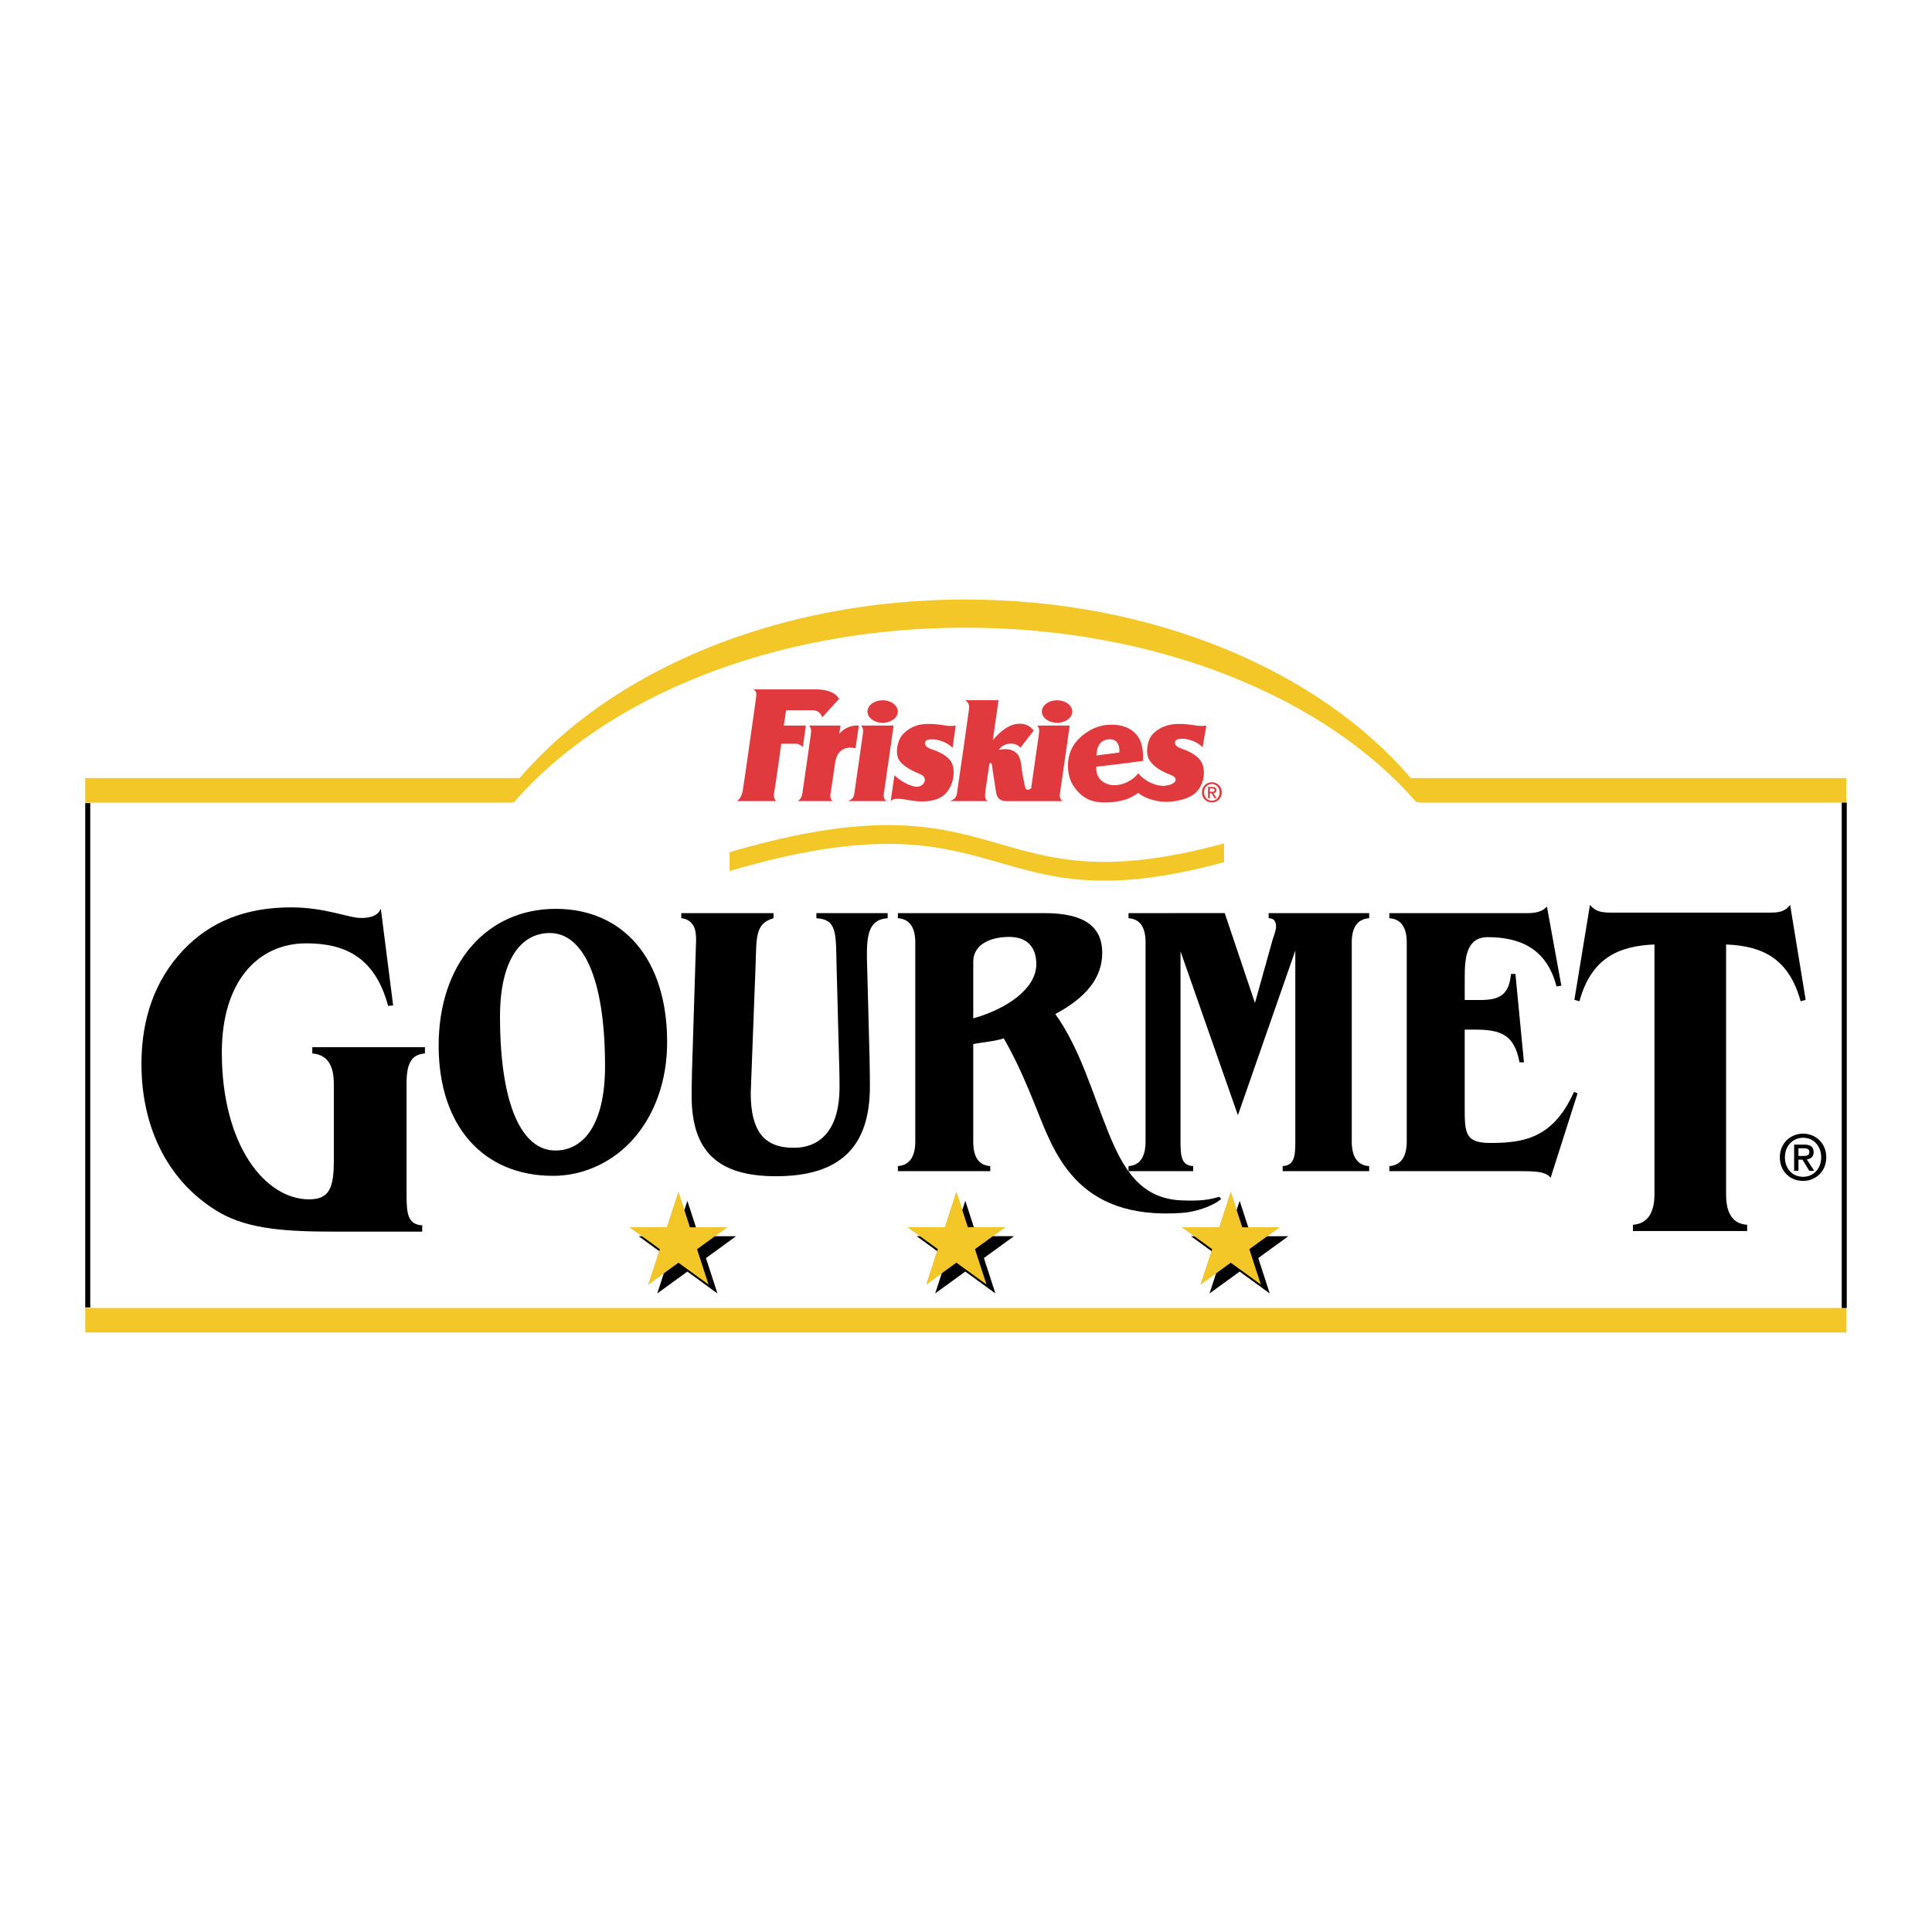<?xml version="1.0" encoding="utf-8"?>
<!-- Generator: Adobe Illustrator 13.0.0, SVG Export Plug-In . SVG Version: 6.00 Build 14948)  -->
<!DOCTYPE svg PUBLIC "-//W3C//DTD SVG 1.0//EN" "http://www.w3.org/TR/2001/REC-SVG-20010904/DTD/svg10.dtd">
<svg version="1.0" id="Layer_1" xmlns="http://www.w3.org/2000/svg" xmlns:xlink="http://www.w3.org/1999/xlink" x="0px" y="0px"
	 width="192.756px" height="192.756px" viewBox="0 0 192.756 192.756" enable-background="new 0 0 192.756 192.756"
	 xml:space="preserve">
<g>
	<polygon fill-rule="evenodd" clip-rule="evenodd" fill="#FFFFFF" points="0,0 192.756,0 192.756,192.756 0,192.756 0,0 	"/>
	<path fill-rule="evenodd" clip-rule="evenodd" fill="#FFFFFF" d="M50.64,80.158c12.306-12.566,28.184-17.864,45.66-17.864
		c18.218,0,34.69,6.039,45.505,17.864c10.397,0,42.358,0.007,42.358,0.007v51.599H8.545V80.165
		C8.545,80.165,42.761,80.158,50.64,80.158L50.64,80.158z"/>
	<polygon fill-rule="evenodd" clip-rule="evenodd" fill="#C3B48B" points="119.79,128.16 120.938,124.631 117.935,122.449 
		121.646,122.449 122.793,118.918 123.939,122.449 127.651,122.449 124.648,124.631 125.795,128.16 122.793,125.979 119.79,128.16 	
		"/>
	<polygon fill-rule="evenodd" clip-rule="evenodd" fill="#C3B48B" points="92.418,128.156 93.564,124.625 90.562,122.443 
		94.273,122.443 95.42,118.914 96.567,122.445 100.278,122.445 97.276,124.627 98.423,128.156 95.42,125.975 92.418,128.156 	"/>
	<polygon fill-rule="evenodd" clip-rule="evenodd" fill="#C3B48B" points="64.688,128.162 65.834,124.633 62.832,122.451 
		66.543,122.451 67.69,118.92 68.837,122.451 72.548,122.451 69.546,124.633 70.692,128.162 67.69,125.98 64.688,128.162 	"/>
	<polygon fill-rule="evenodd" clip-rule="evenodd" fill="#F3C727" points="184.209,130.498 8.504,130.498 8.504,132.943 
		184.209,132.943 184.209,130.498 	"/>
	<polygon fill-rule="evenodd" clip-rule="evenodd" points="120.678,129.047 121.824,125.518 118.822,123.336 122.534,123.336 
		123.681,119.807 124.828,123.336 128.539,123.336 125.536,125.518 126.683,129.049 123.681,126.865 120.678,129.047 	"/>
	<polygon fill-rule="evenodd" clip-rule="evenodd" points="93.306,129.043 94.453,125.514 91.45,123.332 95.162,123.332 
		96.308,119.803 97.455,123.332 101.167,123.332 98.164,125.514 99.311,129.045 96.308,126.863 93.306,129.043 	"/>
	<polygon fill-rule="evenodd" clip-rule="evenodd" points="65.575,129.049 66.723,125.52 63.72,123.338 67.432,123.338 
		68.578,119.809 69.725,123.338 73.437,123.338 70.434,125.52 71.581,129.049 68.578,126.867 65.575,129.049 	"/>
	<polygon fill-rule="evenodd" clip-rule="evenodd" fill="#F3C727" points="119.79,128.16 120.938,124.631 117.935,122.449 
		121.646,122.449 122.793,118.918 123.939,122.449 127.651,122.449 124.648,124.631 125.795,128.16 122.793,125.979 119.79,128.16 	
		"/>
	<polygon fill-rule="evenodd" clip-rule="evenodd" fill="#F3C727" points="92.418,128.156 93.564,124.625 90.562,122.443 
		94.273,122.443 95.42,118.914 96.567,122.445 100.278,122.445 97.276,124.627 98.423,128.156 95.42,125.975 92.418,128.156 	"/>
	<polygon fill-rule="evenodd" clip-rule="evenodd" fill="#F3C727" points="64.688,128.162 65.834,124.633 62.832,122.451 
		66.543,122.451 67.69,118.92 68.837,122.451 72.548,122.451 69.546,124.633 70.692,128.162 67.69,125.98 64.688,128.162 	"/>
	<path fill-rule="evenodd" clip-rule="evenodd" fill="#F3C727" d="M72.79,86.9c28.206-8.296,25.026,5.759,49.335-0.883v-1.873
		c-24.309,6.642-21.129-7.413-49.335,0.882V86.9L72.79,86.9z"/>
	<path fill-rule="evenodd" clip-rule="evenodd" fill="#E13A3E" d="M75.154,68.783c0,0,5.582,0,6.346,0
		c0.954,0,1.908,0.313,2.215,0.954c-0.784,0.838-1.69,1.84-1.69,1.84s-0.143-0.716-0.954-0.716s-2.644,0-2.644,0l-0.226,1.527h2.201
		l-0.3,2.147c0,0-0.32-0.334-0.702-0.334c-0.381,0-1.452,0-1.452,0s-0.605,4.389-0.701,4.818c-0.095,0.429,0,0.715,0.191,0.906
		h-3.906c0,0,0.429-0.239,0.573-1.049c0.143-0.812,1.192-8.302,1.288-8.97C75.488,69.24,75.536,68.974,75.154,68.783L75.154,68.783z
		"/>
	<path fill-rule="evenodd" clip-rule="evenodd" fill="#E13A3E" d="M80.736,72.388c0.382,0,3.119,0,3.119,0s-0.08,0.561-0.117,0.817
		c0.48-0.579,1.196-0.817,1.697-0.817c0.083,0,0.251,0,0.251,0s-0.251,1.753-0.325,2.267c-1.095-0.239-1.862,0.215-2.042,1.468
		c-0.126,0.882-0.401,2.766-0.461,3.088c-0.059,0.322,0.047,0.645,0.262,0.716c-0.715,0-3.53,0-3.53,0s0.364-0.178,0.459-0.75
		c0.095-0.573,0.785-5.475,0.853-5.953C80.963,72.807,80.891,72.603,80.736,72.388L80.736,72.388z"/>
	<path fill-rule="evenodd" clip-rule="evenodd" fill="#E13A3E" d="M88.063,72.115c0.836,0,1.514-0.504,1.514-1.125
		c0-0.622-0.678-1.125-1.514-1.125s-1.514,0.503-1.514,1.125C86.549,71.611,87.227,72.115,88.063,72.115L88.063,72.115z"/>
	<path fill-rule="evenodd" clip-rule="evenodd" fill="#E13A3E" d="M85.913,72.388h3.245c0,0-0.929,6.452-0.974,6.799
		c-0.045,0.346,0.043,0.596,0.258,0.739c-0.739,0-3.381,0-3.834,0c0.376-0.143,0.586-0.376,0.625-0.739c0,0,0.801-5.606,0.851-5.94
		C86.133,72.913,86.151,72.698,85.913,72.388L85.913,72.388z"/>
	<path fill-rule="evenodd" clip-rule="evenodd" fill="#E13A3E" d="M89.236,77.348c0.509,0.509,1.583,1.147,2.25,1.147
		c0.668,0,1.241-0.891,0.287-1.272c-0.954-0.381-1.845-0.922-2.131-1.495c-0.286-0.573-0.144-1.508,0.163-2.075
		c0.41-0.756,1.364-1.296,2.222-1.392c0.859-0.096,1.779,0.031,2.32,0.127s1.008,0,1.008,0s-0.245,1.709-0.319,2.225
		c-0.497-0.539-1.419-0.857-2.023-0.857c-0.604,0-0.763,0.191-0.731,0.445s0.254,0.413,0.731,0.572
		c0.859,0.287,1.623,0.732,1.908,1.272c0.5,0.945,0.151,2.57-0.776,3.308c-0.625,0.498-1.448,0.609-2.29,0.609
		c-1.04,0-2.531-0.577-2.989-0.037L89.236,77.348L89.236,77.348z"/>
	<path fill-rule="evenodd" clip-rule="evenodd" fill="#E13A3E" d="M105.465,72.115c0.836,0,1.514-0.504,1.514-1.125
		c0-0.622-0.678-1.125-1.514-1.125s-1.515,0.503-1.515,1.125C103.95,71.611,104.629,72.115,105.465,72.115L105.465,72.115z"/>
	<path fill-rule="evenodd" clip-rule="evenodd" fill="#E13A3E" d="M106.726,72.388h-3.244c0.238,0.31,0.22,0.525,0.169,0.859
		c-0.04,0.271-0.574,4.002-0.774,5.409l-0.003-0.008c-0.644,0.453-0.596-0.249-0.716-0.702c-0.119-0.453-0.19-0.978-0.3-1.833
		c-0.146-1.132-1.036-1.578-2.211-1.285c0.483-0.77,1.7-0.841,2.153-0.221c0.31-0.406,0.998-1.261,1.332-1.714
		c-0.286-0.382-0.712-0.688-1.401-0.688c-0.953,0-1.863,0.661-2.678,1.64c0.105-0.733,0.573-3.984,0.573-3.984h-3.313
		c0.43,0.31,0.396,0.632,0.353,0.972c-0.043,0.34-1.119,7.926-1.197,8.355c-0.079,0.429-0.301,0.596-0.707,0.739
		c0.287,0,3.22,0,3.793,0c-0.239-0.143-0.298-0.358-0.269-0.739c0.029-0.382,0.313-2.188,0.403-2.814
		c0.054-0.374,0.247-0.358,0.294,0.071c0.048,0.43,0.287,1.837,0.382,2.529c0.096,0.692,0.453,0.954,1.026,0.954
		c0.337,0,1.161,0,1.782,0c0.123,0,0.407,0,0.77,0c0.977,0,2.526,0,3.065,0c-0.215-0.143-0.303-0.394-0.258-0.739
		C105.797,78.84,106.726,72.388,106.726,72.388L106.726,72.388z"/>
	<path fill-rule="evenodd" clip-rule="evenodd" fill="#E13A3E" d="M117.965,74.72c-0.477-0.159-0.699-0.318-0.731-0.573
		c-0.032-0.254,0.127-0.445,0.731-0.445s1.526,0.318,2.023,0.857c0.074-0.516,0.373-2.171,0.373-2.171s-0.468,0.096-1.008,0
		c-0.541-0.096-1.462-0.223-2.32-0.127c-0.858,0.095-1.867,0.582-2.276,1.337c-0.308,0.567-0.433,1.495-0.163,2.075
		c0.302,0.651,1.089,1.223,2.187,1.628c0.964,0.356,0.476,1.033-0.62,1.097c-0.811,0.048-1.956-0.429-2.601-1.264
		c0,0,0,0.009,0,0.024c-0.501,0.678-1.55,1.264-2.6,1.169c-0.927-0.084-1.694-0.811-1.571-1.831c0,0,3.146-0.364,4.648-0.579
		c0.048-1.026-0.072-2.052-0.787-2.768c-0.716-0.715-1.802-0.952-2.968-0.808c-1.326,0.164-2.652,1.124-3.234,2.12
		c-0.74,1.264-0.587,2.994,0.033,3.924c0.846,1.27,1.851,1.681,3.139,1.681s2.505-0.286,3.34-0.97c0,0.005,0,0.011,0,0.016
		c0.74,0.596,1.885,0.891,2.791,0.891c0.907,0,2.176-0.29,2.801-0.788c0.927-0.738,1.223-2.228,0.723-3.173
		C119.587,75.505,118.823,75.006,117.965,74.72L117.965,74.72z M110.507,73.772c0.834-0.126,1.24,0.453,1.169,1.311
		c-0.543,0.067-2.284,0.284-2.284,0.284C109.409,74.559,109.72,73.891,110.507,73.772L110.507,73.772z"/>
	<path fill-rule="evenodd" clip-rule="evenodd" d="M179.432,115.33v-0.766h0.518c0.259,0,0.569,0.037,0.569,0.355
		c0,0.379-0.284,0.41-0.606,0.41H179.432L179.432,115.33z M179.432,115.699h0.404l0.676,1.113h0.486l-0.732-1.146
		c0.392-0.043,0.683-0.24,0.683-0.715c0-0.533-0.322-0.754-0.954-0.754h-0.993v2.615h0.431V115.699L179.432,115.699z
		 M182.208,115.465c0-1.424-1.071-2.361-2.31-2.361c-1.25,0-2.323,0.938-2.323,2.361c0,1.342,0.966,2.355,2.323,2.355
		C181.137,117.82,182.208,116.883,182.208,115.465h-0.507c0,1.152-0.791,1.945-1.803,1.945c-1.124,0-1.816-0.875-1.816-1.945
		c0-1.154,0.794-1.951,1.816-1.951c1.012,0,1.803,0.797,1.803,1.951H182.208L182.208,115.465z"/>
	<path fill-rule="evenodd" clip-rule="evenodd" fill="#E13A3E" d="M120.708,78.996v-0.327h0.222c0.111,0,0.243,0.016,0.243,0.152
		c0,0.162-0.121,0.175-0.26,0.175H120.708L120.708,78.996z M120.708,79.153h0.174l0.289,0.476h0.207l-0.313-0.489
		c0.169-0.019,0.292-0.104,0.292-0.307c0-0.227-0.138-0.322-0.408-0.322h-0.424v1.118h0.184V79.153L120.708,79.153z M121.896,79.053
		c0-0.608-0.458-1.009-0.987-1.009c-0.534,0-0.993,0.4-0.993,1.009c0,0.575,0.413,1.008,0.993,1.008
		C121.438,80.061,121.896,79.659,121.896,79.053h-0.216c0,0.494-0.339,0.832-0.771,0.832c-0.48,0-0.777-0.374-0.777-0.832
		c0-0.493,0.34-0.833,0.777-0.833c0.433,0,0.771,0.341,0.771,0.833H121.896L121.896,79.053z"/>
	<path fill-rule="evenodd" clip-rule="evenodd" fill="#F3C727" d="M140.755,77.628c-9.128-10.679-25.614-17.816-44.456-17.816
		c-18.84,0-35.327,7.137-44.456,17.816H8.504v2.447h42.598l0.032-0.042h0.161c9.008-10.407,25.783-17.411,45.004-17.411
		c19.221,0,35.996,7.003,45.004,17.411h0.271l0.032,0.042h42.598v-2.447H140.755L140.755,77.628z"/>
	<path fill-rule="evenodd" clip-rule="evenodd" d="M39.224,100.311l-0.502,0.047c-1.324-4.95-4.425-6.241-8.17-6.241
		c-4.794,0-8.42,3.769-8.42,10.882c0,9.277,4.323,14.66,8.707,14.66c2.055,0,2.466-1.201,2.466-3.846v-7.729
		c0-1.873-0.731-2.883-2.146-2.979v-0.625h11.236v0.625c-1.415,0.096-1.831,1.105-1.831,2.979v11.143
		c0,1.922,0.145,2.932,1.561,3.027v0.625h-8.729c-4.612,0-8.552-0.193-11.52-1.924c-4.932-2.883-7.763-8.219-7.763-14.805
		c0-4.566,1.37-8.363,4.11-11.295c2.694-2.884,6.256-4.326,10.822-4.326c3.425,0,5.708,1.057,6.987,1.057
		c1.005,0,1.644-0.24,1.964-0.913L39.224,100.311L39.224,100.311z"/>
	<path fill-rule="evenodd" clip-rule="evenodd" d="M55.439,90.676c6.687,0,11.121,4.939,11.121,13.301
		c0,3.811-1.219,7.195-3.325,9.605c-2.068,2.371-5.024,3.732-8.054,3.732c-6.983,0-11.416-4.977-11.416-12.988
		C43.765,96.043,48.641,90.676,55.439,90.676L55.439,90.676z M49.886,101.41c0,8.943,2.228,13.377,5.517,13.377
		c2.918,0,4.962-2.762,4.962-8.4c0-8.904-2.229-13.299-5.517-13.299C51.929,93.087,49.886,95.848,49.886,101.41L49.886,101.41z"/>
	<path fill-rule="evenodd" clip-rule="evenodd" d="M77.173,91.104v0.505c-1.884,0.544-1.681,1.983-1.792,4.823l-0.443,11.628
		c0,0.35-0.037,0.66-0.037,0.971c0,3.773,1.289,5.484,4.282,5.484c2.845,0,4.578-2.023,4.578-6.029c0-1.477-0.037-2.254-0.037-2.332
		l-0.259-9.839c-0.074-3.188,0.056-4.589-2.013-4.706v-0.505h7.112v0.505c-1.589,0.117-2.069,1.167-2.069,3.461
		c0,0.195,0,0.35,0,0.545l0.258,9.762c0.037,1.594,0.037,2.645,0.037,3.033c0,6.105-3.063,8.943-9.38,8.943
		c-5.875,0-8.405-2.566-8.405-8.01c0-0.195,0-1.051,0.037-2.49l0.333-10.694c0.037-1.128,0.074-2.294,0.074-2.333
		c0-0.856-0.111-1.4-0.517-1.789c-0.222-0.233-0.554-0.389-0.961-0.428v-0.505H77.173L77.173,91.104z"/>
	<path fill-rule="evenodd" clip-rule="evenodd" d="M122.188,91.097l3.02,8.97l1.773-6.357c0.184-0.544,0.332-0.933,0.332-1.283
		c0-0.545-0.259-0.817-0.738-0.817v-0.505h10.027v0.505c-1.146,0.078-1.737,0.895-1.737,2.411v19.872
		c0,1.557,0.591,2.373,1.737,2.451v0.504h-8.631v-0.504c1.146-0.078,1.263-0.934,1.263-2.451V94.837l-5.727,16.428l-5.727-16.351
		v18.978c0,1.557,0.118,2.373,1.264,2.451v0.504h-6.451v-0.504c1.146-0.078,1.7-0.934,1.7-2.451V94.021
		c0-1.517-0.555-2.333-1.7-2.411v-0.505L122.188,91.097L122.188,91.097z"/>
	<path fill-rule="evenodd" clip-rule="evenodd" d="M147.723,99.77c1.957,0,2.845-0.576,3.029-2.599h0.443l0.85,8.821h-0.443
		c-0.518-2.801-1.885-3.268-4.508-3.268h-0.96v7.754c0,2.566,0.037,3.555,2.549,3.555c3.325,0,6.277-0.457,8.347-5.084l0.369,0.115
		l-2.693,8.445c-0.48-0.623-1.478-0.662-3.104-0.662h-12.987v-0.504c1.146-0.078,1.737-0.934,1.737-2.451V94.021
		c0-1.517-0.591-2.333-1.737-2.411v-0.505h13.727c0.923,0,1.551-0.156,1.995-0.661l1.437,7.897l-0.48,0.078
		c-0.96-3.735-3.58-4.918-6.868-4.918c-2.143,0-2.29,2.108-2.29,4.053v2.217H147.723L147.723,99.77z"/>
	<path fill-rule="evenodd" clip-rule="evenodd" d="M160.729,91.051h15.77c0.913,0,1.553-0.048,2.101-0.77l1.553,9.471l-0.503,0.145
		c-1.187-4.326-3.877-5.521-7.438-5.666v24.939c0,1.922,0.685,2.932,2.101,3.027v0.625h-11.394v-0.625
		c1.415-0.096,2.146-1.152,2.146-3.027V94.231c-3.562,0.145-6.298,1.34-7.485,5.666l-0.502-0.145l1.553-9.471
		C159.178,90.955,159.816,91.051,160.729,91.051L160.729,91.051z"/>
	<path fill-rule="evenodd" clip-rule="evenodd" d="M103.27,110.268c1.829,4.475,3.918,11.514,14.676,10.744
		c1.338-0.096,3.052-0.664,3.885-1.385l-0.167-0.223c-0.999,0.277-1.748,0.443-3.801,0.357c-4.103-0.17-5.827-3.197-7.272-6.758
		c-1.647-4.061-2.817-8.336-5.301-11.832c3.03-1.633,4.68-3.574,4.68-6.102c0-2.722-1.922-3.966-5.765-3.966H89.582v0.505
		c1.146,0.078,1.736,0.895,1.736,2.411v19.872c0,1.518-0.591,2.373-1.736,2.451v0.504h9.217v-0.504
		c-1.145-0.078-1.699-0.895-1.699-2.451v-9.723c0.702-0.154,2.45-0.311,3.041-0.582C101.605,106.145,102.49,108.361,103.27,110.268
		L103.27,110.268z"/>
	<path fill-rule="evenodd" clip-rule="evenodd" fill="#FFFFFF" d="M103.392,96.198c0-1.75-0.96-2.722-2.696-2.722
		c-1.811,0-3.595,0.7-3.595,2.489v5.638C100.425,100.672,103.392,98.648,103.392,96.198L103.392,96.198z"/>
	<polygon fill-rule="evenodd" clip-rule="evenodd" points="9.005,130.443 9.005,80.124 8.504,80.124 8.504,130.443 9.005,130.443 	
		"/>
	<polygon fill-rule="evenodd" clip-rule="evenodd" points="184.252,130.498 184.252,80.075 183.751,80.075 183.751,130.498 
		184.252,130.498 	"/>
</g>
</svg>
